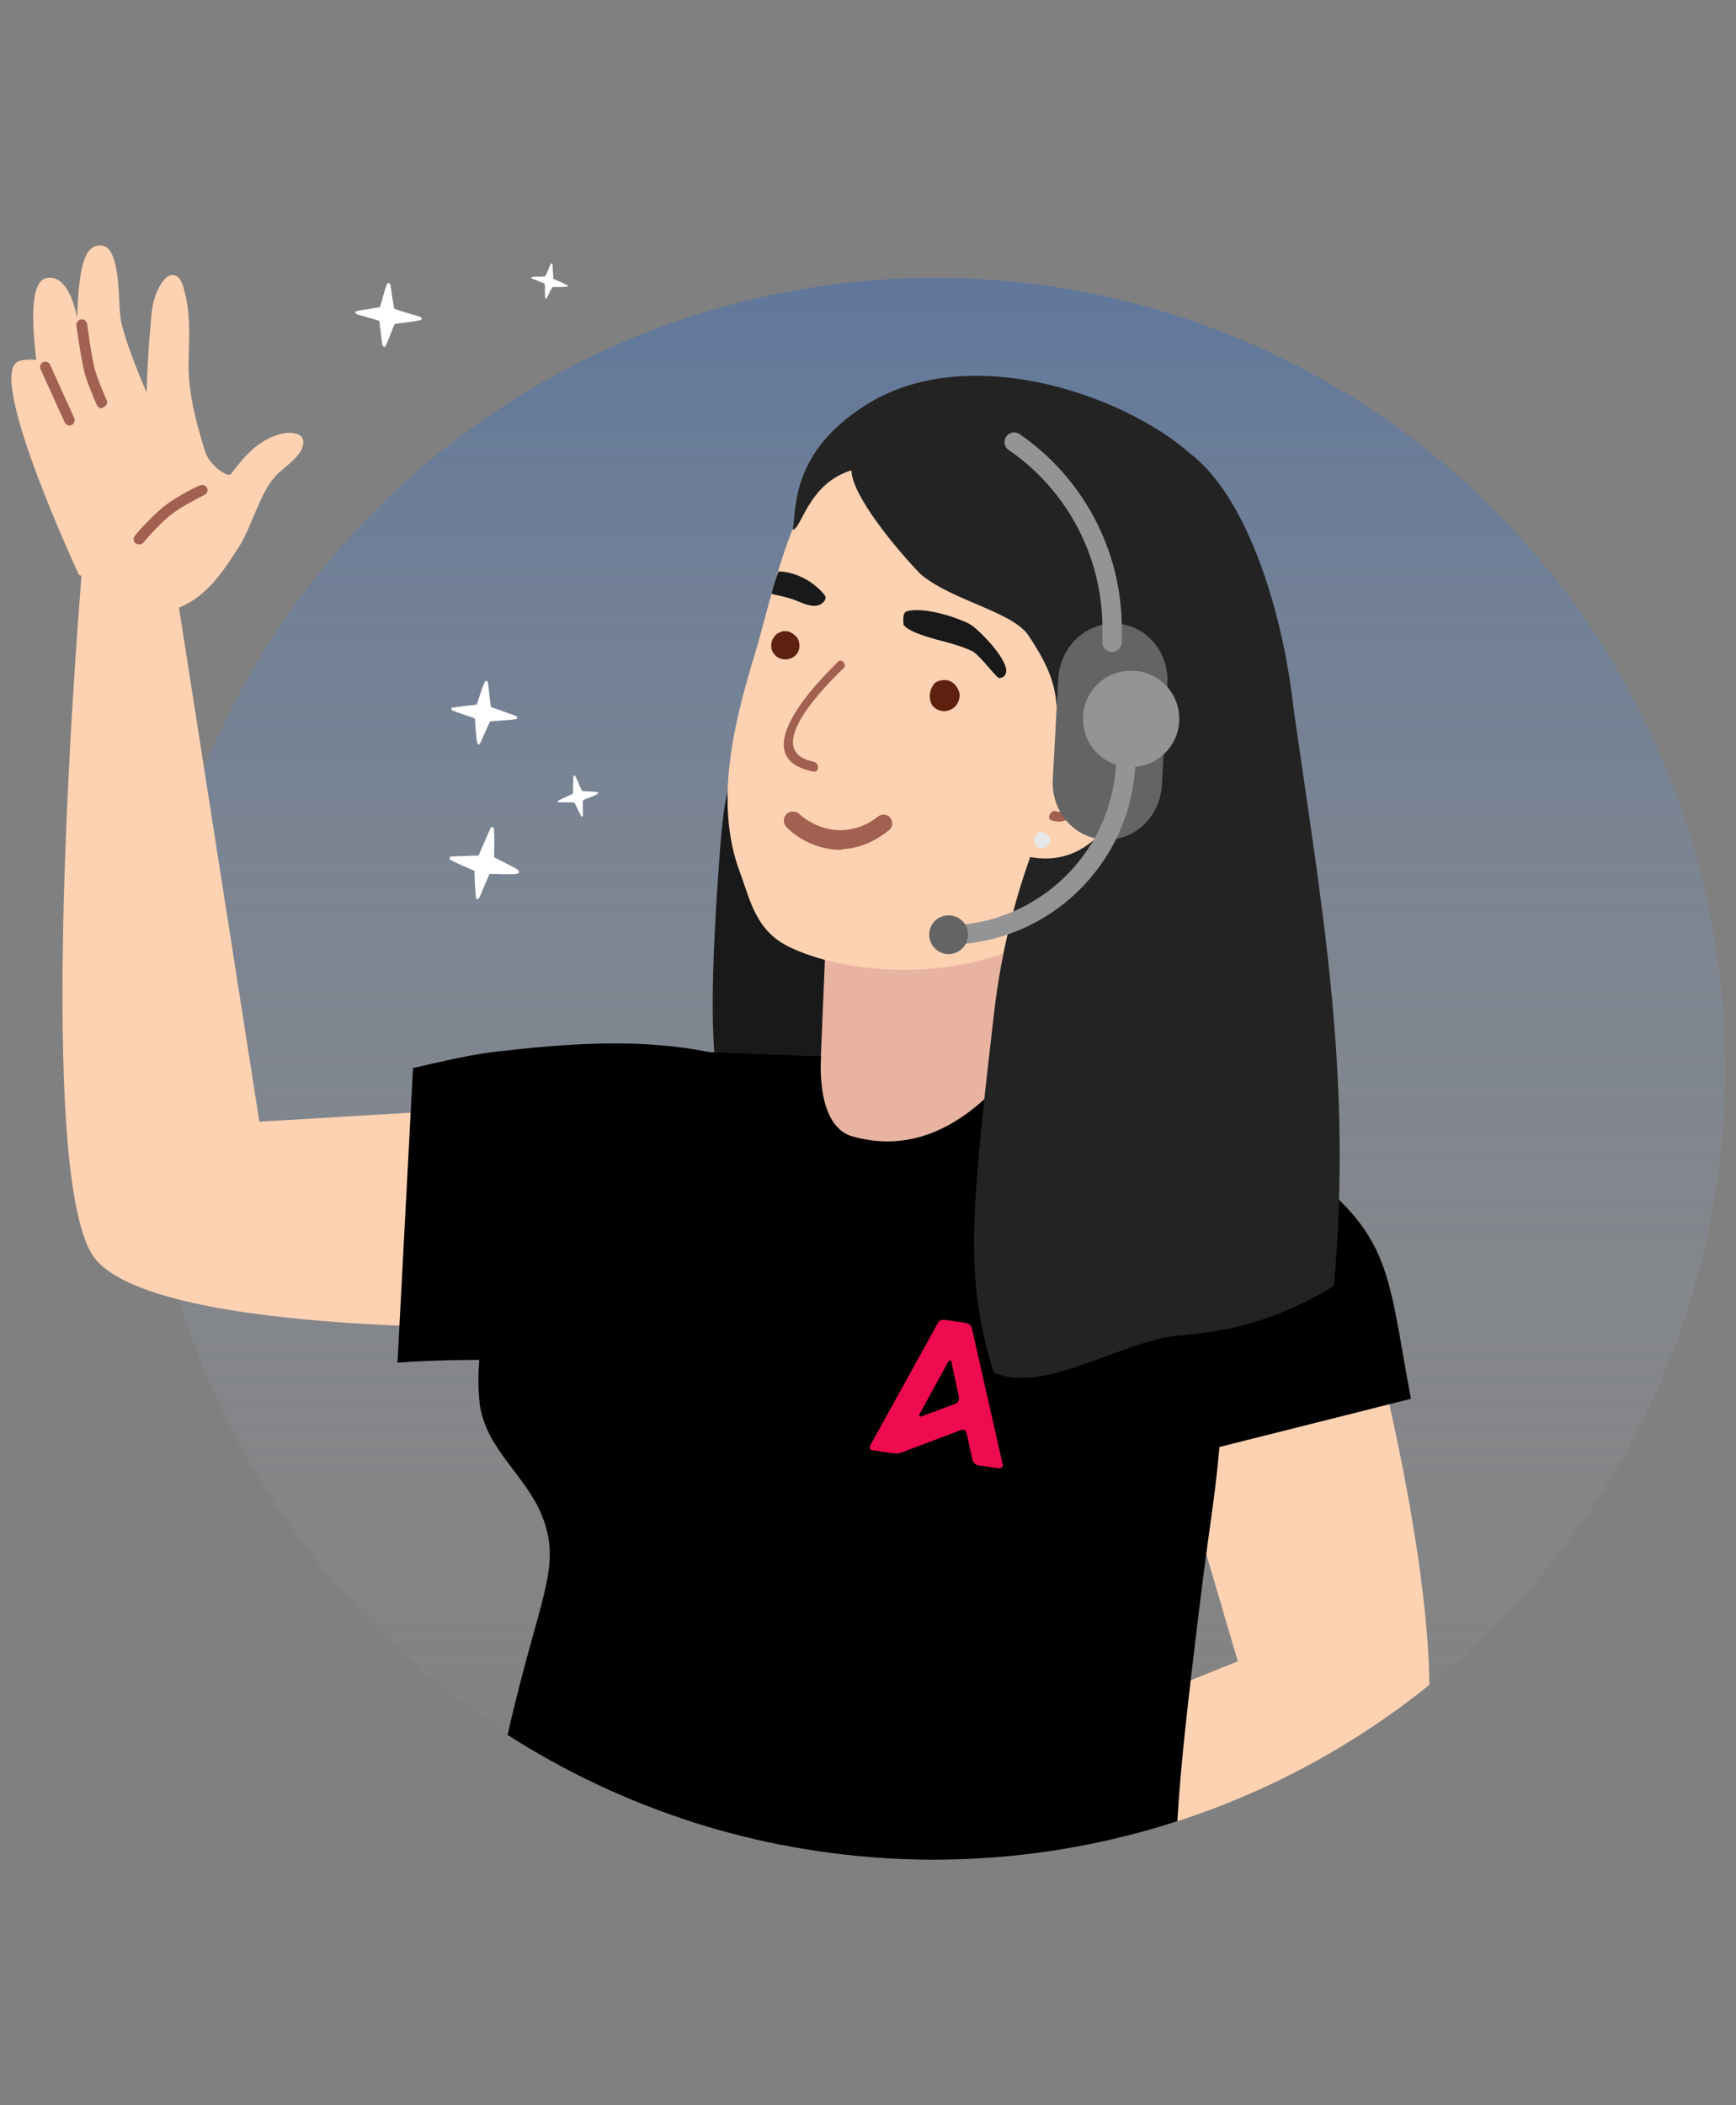 <svg id="Layer_1" xmlns="http://www.w3.org/2000/svg" xmlns:xlink="http://www.w3.org/1999/xlink" viewBox="0 0 330 400"><rect x="0" y="0" width="330" height="400" fill="#808080" stroke="none"/><defs><style>.cls-1{fill:none;}.cls-2{fill:url(#linear-gradient);}.cls-3{clip-path:url(#clippath);}.cls-4{fill:#e6e7e8;}.cls-5{fill:#e9b3a1;}.cls-6{fill:#fff;}.cls-7{fill:#fdd2b2;}.cls-8{fill:#a26051;}.cls-9{fill:#232323;}.cls-10{fill:#191919;}.cls-11{fill:#949494;}.cls-12{fill:#646464;}.cls-13{fill:#5e210f;}.cls-14{clip-path:url(#clippath-1);}.cls-15{clip-path:url(#clippath-4);}.cls-16{clip-path:url(#clippath-3);}.cls-17{clip-path:url(#clippath-2);}.cls-18{clip-path:url(#clippath-7);}.cls-19{clip-path:url(#clippath-8);}.cls-20{clip-path:url(#clippath-6);}.cls-21{clip-path:url(#clippath-5);}.cls-22{clip-path:url(#clippath-9);}.cls-23{clip-path:url(#clippath-14);}.cls-24{clip-path:url(#clippath-13);}.cls-25{clip-path:url(#clippath-12);}.cls-26{clip-path:url(#clippath-10);}.cls-27{clip-path:url(#clippath-15);}.cls-28{clip-path:url(#clippath-17);}.cls-29{clip-path:url(#clippath-16);}.cls-30{clip-path:url(#clippath-11);}.cls-31{fill:#ee0b4f;fill-rule:evenodd;}</style><linearGradient id="linear-gradient" x1="177.72" y1="52.8" x2="177.72" y2="353.27" gradientUnits="userSpaceOnUse"><stop offset="0" stop-color="#406fb6" stop-opacity=".5"></stop><stop offset="1" stop-color="#c3c3c3" stop-opacity="0"></stop></linearGradient><clipPath id="clippath"><circle class="cls-1" cx="177.5" cy="203.16" r="150.2"></circle></clipPath><clipPath id="clippath-1"><circle class="cls-1" cx="177.5" cy="203.16" r="150.2"></circle></clipPath><clipPath id="clippath-2"><circle class="cls-1" cx="177.5" cy="203.16" r="150.2"></circle></clipPath><clipPath id="clippath-3"><circle class="cls-1" cx="177.5" cy="203.16" r="150.2"></circle></clipPath><clipPath id="clippath-4"><circle class="cls-1" cx="177.5" cy="203.16" r="150.2"></circle></clipPath><clipPath id="clippath-5"><circle class="cls-1" cx="177.5" cy="203.16" r="150.2"></circle></clipPath><clipPath id="clippath-6"><circle class="cls-1" cx="177.5" cy="203.16" r="150.2"></circle></clipPath><clipPath id="clippath-7"><circle class="cls-1" cx="177.5" cy="203.16" r="150.2"></circle></clipPath><clipPath id="clippath-8"><circle class="cls-1" cx="177.5" cy="203.16" r="150.2"></circle></clipPath><clipPath id="clippath-9"><circle class="cls-1" cx="177.5" cy="203.16" r="150.2"></circle></clipPath><clipPath id="clippath-10"><circle class="cls-1" cx="177.5" cy="203.16" r="150.2"></circle></clipPath><clipPath id="clippath-11"><circle class="cls-1" cx="177.5" cy="203.16" r="150.2"></circle></clipPath><clipPath id="clippath-12"><circle class="cls-1" cx="177.5" cy="203.16" r="150.2"></circle></clipPath><clipPath id="clippath-13"><circle class="cls-1" cx="177.5" cy="203.16" r="150.2"></circle></clipPath><clipPath id="clippath-14"><circle class="cls-1" cx="177.5" cy="203.16" r="150.2"></circle></clipPath><clipPath id="clippath-15"><circle class="cls-1" cx="177.5" cy="203.16" r="150.2"></circle></clipPath><clipPath id="clippath-16"><circle class="cls-1" cx="177.5" cy="203.16" r="150.2"></circle></clipPath><clipPath id="clippath-17"><circle class="cls-1" cx="177.5" cy="203.16" r="150.2"></circle></clipPath></defs><circle class="cls-2" cx="177.72" cy="203.03" r="150.23"></circle><path class="cls-7" d="m97.93,210.23l-48.63,2.9-16.11-102.98-17.52-2.9s-9.6,112.04,1.75,130.96c9.14,15.3,79.66,13.99,79.66,13.99"></path><path d="m78.51,202.93c5.9-1.31,10.99-2.64,16.91-3.23,16.26-1.86,34.27-3.02,50.92,3.59,7.45,2.96,1.29,18.98-1.44,26.62-3.63,10.43-8.61,15.04-13.67,23.69-4.27,6.93-7.65,14.41-9.94,22.23-2.18-3.71-4.94-7.24-7.49-10.78-3.65-5.1-11.22-6.49-16.65-6.61-7.25-.14-14.39-.03-21.59.46"></path><path class="cls-7" d="m57.41,85.18c.49-1.23.34-2.4-1.13-2.78-2.47-.68-5.64.91-7.54,2.38s-3.39,3.42-4.84,5.28c-.61.77-4.21-1.67-5-4.52-1.94-6.35-3.13-11.29-3.05-16.84.08-4.03.37-8.07-.48-12.06-.32-1.24-.69-4.13-2.32-4.37-1.33-.22-2.45,1.56-2.95,2.58-1.45,2.87-1.32,5.87-1.64,8.99-.36,3.2-.6,10.72-.6,10.72,0,0-4.1-9.34-4.92-13.93-.5-2.84.09-13.25-3.4-13.93-4.05-.8-4.55,6.1-4.89,13.58-.64-2.99-2.17-8.07-5.76-7.46-4.17.78-2.05,14.1-2.01,15.54-.68-.07-3.19-.15-3.92.67-4.56,4.58,12.04,40.19,12.04,40.19,0,0,16.48,7.05,17.96,6.63,5.97-1.99,9.04-6.66,12.44-11.9,2.35-3.63,4.02-10.38,6.97-13.46.56-.89,4.37-3.34,5.05-5.3Z"></path><path class="cls-8" d="m26.04,103.36l-.26-.1c-.46-.38-.51-1.01-.13-1.47.07-.18,2.88-3.42,5.57-5.6,2.66-2.09,6.64-3.96,6.85-3.97.49-.21,1.1.03,1.31.52s-.03,1.1-.52,1.31c0,0-3.87,1.81-6.36,3.76-2.5,1.95-5.22,5.23-5.26,5.32-.31.28-.77.4-1.21.23Z"></path><path class="cls-8" d="m19.04,77.55c-.26-.1-.49-.3-.6-.54-.05-.12-1.41-3.1-2.22-5.65-.78-2.64-1.63-9.17-1.7-9.5-.09-.54.33-1.09.87-1.18s1.09.33,1.18.87c0,0,.82,6.62,1.58,9.05.76,2.43,2.11,5.41,2.11,5.41.21.49.06,1.14-.52,1.31-.19.23-.52.3-.7.23Z"></path><path class="cls-8" d="m12.89,80.79c-.26-.1-.49-.3-.6-.54l-4.59-10.14c-.21-.49.03-1.1.52-1.31s1.1.03,1.31.52l4.59,10.14c.21.49-.03,1.1-.52,1.31-.24.11-.54.09-.72.02Z"></path><g class="cls-3"><path class="cls-7" d="m221.53,268.88l13.77,46.77-96.64,39.04,1.13,17.63s111.35-15.93,127.19-31.3c12.82-12.35-4.43-80.8-4.43-80.8"></path></g><g class="cls-14"><path class="cls-10" d="m136.1,172.99c-2.26,37.53,2.64,31.77,0,46.48-.57,1.6-.75,3.3-.57,4.9.19,1.7.66,3.3,1.41,4.71,3.3,4.34,12.26,3.87,18.29.47,1.79-1.04,3.39-2.36,4.81-3.96,5.19-14.33,5.94-29.98,2.17-44.79-4.71-17.16-16.78-34.6-22.25-32.91-2.36.85-2.83,8.96-3.87,25.08Z"></path></g><g class="cls-17"><path class="cls-5" d="m154.77,231.26l39.51,1.7,3.02-72.41-39.51-1.7-3.02,72.41Z"></path></g><g class="cls-16"><path d="m156.09,200.71c.19-1.89-1.7,12.92,5.85,15.18,19.99,5.75,31.49-15.75,31.77-13.29,27.72,8.11,35.55,22.91,37.72,27.91,3.58,8.01,2.55,19.99.47,43.47-1.23,13.77-1.79,12.92-5.28,42.9-1.98,16.78-2.73,25.36-3.11,35.55-.38,10.28,0,18.01,0,23.57-20.65,11.88-44.22,17.91-68.08,17.35-23.85-.57-47.05-7.64-67.13-20.55,2.36-13.67,4.24-24.42,5.66-31.02,7.07-37.06,13.58-42.52,9.05-53.84-3.11-7.64-10.47-12.45-11.79-20.93-1.04-8.96.85-17.91,5.28-25.74,9.99-15.75,22.63-29.7,37.15-41.39l22.44.85Z"></path></g><g class="cls-15"><path class="cls-7" d="m140.72,165.92c1.98,5.37,3.02,11.22,9.81,14.24,14.8,6.79,40.83,5.47,51.48-6.22,17.63-19.14,28.57-53.56,17.44-78.35-24.33-23.19-48.56-22.82-55.72-14.99-12.82,14.14-14.52,22.91-19.8,42.24-4.05,13.2-8.49,29.23-3.21,43.09Z"></path></g><g class="cls-21"><path class="cls-10" d="m172.4,116.14c3.02-.85,8.96.94,11.79,2.36,1.6.75,8.01,7.26,6.98,9.52-.09.19-.19.47-.47.57-.19.19-.47.19-.66.28-.66,0-3.68-4.34-5.28-5.19-1.7-.75-3.21-1.23-5-1.7-1.32-.38-7.07-1.7-8.01-3.3,0-.75-.28-2.26.66-2.55Z"></path></g><g class="cls-20"><path class="cls-10" d="m147.98,108.59h.66c3.11.38,5.94,1.89,8.01,4.34.66.75,0,1.51-.66,1.89-1.6.94-4.24-.66-5.56-1.04-1.23-.38-2.55-.66-3.77-.94.38-1.41.75-2.83,1.32-4.24Z"></path></g><g class="cls-18"><path d="m268.2,265.77c-4.71-24.99-3.3-31.96-24.61-46.39-2.45-1.7-2.92-.47-5-3.77-.85-1.79-1.23-3.68-1.13-5.56,0-1.98.57-3.87,1.41-5.56-6.03,2.92-11.69,6.51-17.07,10.56-16.97,13.58-30.17,31.21-38.38,51.39,5.37-.19,10.75,0,16.12.57,7.35.38,17.63,6.88,22.16,10.47l46.48-11.69Z"></path></g><g class="cls-19"><path class="cls-9" d="m150.72,100.67c1.7-.28,2.92-8.77,11.13-11.31.09,4.81,8.49,14.9,13.11,19.71,6.13,5.19,17.91,7.17,20.74,11.97,7.26,10.94,3.87,12.82,6.6,21.5.47-.47,4.24-3.68,6.88-2.36,2.64,1.23,2.07,7.54.75,11.13-1.32,2.83-3.3,5.28-5.75,7.17-2.45,1.89-5.28,3.3-8.2,3.96-3.68,10.18-6.03,20.65-7.17,31.4-4.34,37.24-5.37,49.41.09,66.94,9.43,4.34,25.17-6.41,35.55-7.07s20.37-3.87,29.13-9.43c3.49-39.88-2.07-70.43-7.73-109.94-1.79-16.59-8.2-39.32-19.52-48.09-13.39-11.79-43.09-21.4-61.95-9.15-13.77,8.77-13.01,19.05-13.67,23.57Z"></path></g><g class="cls-22"><path class="cls-7" d="m209.18,140.18s10.47,7.54-.28,18.48c-10.75,10.94-24.8-1.7-24.8-1.7l25.08-16.78Z"></path></g><g class="cls-26"><path class="cls-8" d="m159.11,125.94c-6.51,6.32-16.5,18.29-4.53,20.65,1.13.28,1.32-1.6,0-1.89-8.96-1.89-.28-11.88,5.85-17.82.66-.85-.75-1.98-1.32-.94Z"></path></g><g class="cls-30"><path class="cls-13" d="m176.84,131.5c-.19.75-.09,1.51.19,2.17s.94,1.13,1.6,1.32c.57.19,1.13.19,1.7,0,.57-.19,1.04-.47,1.41-.94s.57-.94.66-1.6c.09-.57-.09-1.13-.38-1.7-.28-.47-.66-.94-1.23-1.23-.47-.28-1.04-.38-1.7-.28s-1.13.28-1.51.66c-.38.57-.66,1.04-.75,1.6Z"></path></g><g class="cls-25"><path class="cls-4" d="m196.64,159.23c-.09.38-.09.75.09,1.13s.47.66.85.75c.28.09.57.09.94,0,.28-.09.57-.28.75-.47.19-.28.28-.57.38-.85,0-.28,0-.66-.19-.85-.19-.28-.38-.47-.66-.66-.28-.19-.57-.19-.85-.19s-.57.19-.85.38c-.19.19-.38.47-.47.75Z"></path></g><g class="cls-24"><path class="cls-13" d="m146.66,122.08c-.09.47-.09,1.04.09,1.51.19.47.57.94.94,1.23.47.28.94.47,1.51.47s1.04-.09,1.51-.38c.47-.28.85-.66,1.04-1.13.19-.47.28-1.04.19-1.51-.09-.57-.28-1.04-.66-1.41s-.85-.66-1.32-.85c-.38-.09-.75-.09-1.04-.09-.38.09-.66.19-1.04.38-.28.19-.57.47-.75.75-.28.38-.38.66-.47,1.04Z"></path></g><g class="cls-23"><path class="cls-8" d="m200.69,154.13c3.21,1.04,3.39-4.62,4.62-6.32.38-.57,1.04-1.04,1.7-1.23.66-.19,1.41-.19,2.07.09,1.04.38.47,2.07-.66,1.7-1.98-.75-2.45,2.55-2.83,3.68-.28,1.04-.85,2.07-1.6,2.83-.57.57-1.23,1.04-1.98,1.13-.75.19-1.6.09-2.26-.19-.75-.28-.09-1.98.94-1.7Z"></path></g><g class="cls-27"><path class="cls-8" d="m159.68,161.49c-3.77-.09-7.45-1.6-10.18-4.34-.19-.19-.28-.38-.38-.57-.09-.19-.09-.38-.09-.66,0-.19,0-.47.09-.66s.19-.38.38-.57c.19-.19.38-.28.57-.38.19-.09.38-.09.66-.09s.47,0,.66.09.38.19.57.38c2.36,2.07,5.37,3.21,8.49,3.02,2.36-.19,4.62-1.04,6.41-2.55.19-.09.38-.28.57-.28.19-.09.47-.09.66-.09s.47.09.66.19c.19.09.38.28.47.38.09.19.28.38.28.57.09.19.09.47.09.66s-.09.47-.19.66-.28.38-.38.47c-2.45,1.98-5.37,3.39-8.49,3.58l-.85.19Z"></path></g><g class="cls-29"><path class="cls-12" d="m209.84,159.51c-5.75-.28-10.09-5.47-9.71-11.5l1.04-19.14c.38-6.03,5.28-10.65,11.03-10.37s10.09,5.47,9.71,11.5l-1.04,19.14c-.38,6.13-5.28,10.75-11.03,10.37Z"></path><path class="cls-11" d="m215.02,145.74c5,0,9.15-4.05,9.15-9.15s-4.05-9.15-9.15-9.15-9.15,4.05-9.15,9.15,4.05,9.15,9.15,9.15Z"></path><path class="cls-11" d="m179.85,179.5v-3.68c17.82,0,32.34-14.52,32.34-32.34h3.68c0,19.89-16.12,36.02-36.02,36.02Z"></path><path class="cls-12" d="m180.32,181.29c1.98,0,3.68-1.6,3.68-3.68s-1.6-3.68-3.68-3.68-3.68,1.6-3.68,3.68,1.7,3.68,3.68,3.68Z"></path><path class="cls-11" d="m211.35,123.87c-1.04,0-1.79-.85-1.79-1.79v-2.73c0-13.58-6.69-26.21-17.82-33.85-.85-.57-1.04-1.7-.47-2.55.57-.85,1.7-1.04,2.55-.47,12.16,8.39,19.42,22.16,19.42,36.87v2.73c-.09.94-.85,1.79-1.89,1.79Z"></path></g><g class="cls-28"><path class="cls-31" d="m190.6,278.22l-5.85-25.83c-.09-.47-.57-.94-1.13-1.04l-4.05-.57c-.47-.09-1.13.19-1.32.66l-12.82,23.19c-.28.47,0,.85.47.94l3.87.57c.47.09,1.23,0,1.7-.19l11.22-4.24c.47-.19.94.09,1.04.57l1.13,5.09c.09.47.57.94,1.04,1.04l3.87.57c.66,0,.94-.28.85-.75Zm-8.96-11.5l-6.41,2.36c-.47.19-.66,0-.38-.47l5.37-9.81c.28-.47.57-.38.66.09l1.41,6.6c.09.47-.19,1.04-.66,1.23Z"></path></g><path class="cls-6" d="m113.72,150.69c-.12.17-.31.23-.47.34-.41.21-.85.38-1.29.54-.3.14-.64.22-.99.4l-.16.11q-.01.09-.03.18c0,.88.02,1.67.02,2.56.02.14,0,.32-.2.39l-.15-.21c-.18-.35-.39-.76-.57-1.11-.14-.3-.32-.65-.45-.95-.08-.1-.14-.3-.25-.46-1.01-.07-2,.01-3.01-.06-.15-.21-.14-.3.06-.36.3-.14.6-.28.9-.42.6-.28,1.2-.55,1.8-.83.01-.09-.02-.14,0-.23,0-.88,0-1.77.05-2.69.01-.09,0-.23,0-.32.03-.18.08-.22.31-.23.51.92.86,1.95,1.35,2.95.27.04.6.05.83.04.6.05,1.19.09,1.7.13.18.03.31.1.45.07.09.01.13.07.11.16Z"></path><path class="cls-6" d="m98.6,165.87c-.26.19-.64.22-.96.22-.79.01-1.58.03-2.41,0-.6-.05-1.21,0-1.8-.05-.09-.01-.23,0-.38.03-.01.09-.12.17-.13.26-.54,1.36-1.17,2.7-1.71,4.05-.13.26-.27.52-.63.46-.02-.14-.1-.25-.12-.39-.07-.75-.1-1.46-.16-2.21-.04-.61-.09-1.22-.08-1.87-.05-.29,0-.56,0-.88-1.6-.76-3.23-1.34-4.72-2.18-.12-.39,0-.56.37-.59.56,0,1.17-.05,1.73-.05,1.12-.01,2.25-.11,3.36-.12.07-.13.13-.26.15-.35.64-1.43,1.23-2.83,1.88-4.26.12-.17.15-.35.23-.57.13-.26.28-.28.63-.13.22,1.85.06,3.73.09,5.64.42.25.9.47,1.29.67.9.47,1.8.93,2.71,1.4.26.13.46.31.67.48.05.29.03.38.02.47Z"></path><path class="cls-6" d="m72.89,65.86c-.23-.19-.3-.52-.28-.82-.11-.75-.16-1.38-.27-2.14-.09-.54-.09-1.05-.18-1.59-.05-.12-.02-.21-.07-.33l-.26-.1c-1.26-.4-2.56-.71-3.82-1.11-.26-.1-.44-.17-.51-.51l.37-.16c.66-.14,1.33-.28,1.96-.34.54-.09,1.09-.18,1.63-.27.21-.02.54-.09.75-.11.5-1.52.8-3.03,1.39-4.52.37-.16.54-.09.61.24.09.54.18,1.09.21,1.51.21,1,.3,2.05.52,3.05l.35.14c1.35.43,2.7.87,4.08,1.22l.53.21c.26.1.32.23.18.58-1.66.35-3.34.5-5.06.73l-.49,1.23-1.01,2.54c-.1.26-.26.4-.37.67-.05-.12-.18-.07-.26-.1Z"></path><path class="cls-6" d="m90.87,141.41c-.19-.28-.19-.57-.28-.85-.09-.75-.09-1.41-.19-2.17,0-.57-.09-1.13-.09-1.6,0-.09,0-.19-.09-.28-.09,0-.19-.09-.19-.09-1.23-.47-2.55-.85-3.77-1.32-.28-.09-.47-.19-.47-.57.09-.09.19-.09.38-.09.66-.09,1.32-.19,1.98-.28.57-.09,1.13-.09,1.7-.19.28,0,.57-.09.75-.09.57-1.51.94-3.02,1.6-4.43.38-.09.47-.09.57.28.09.57.09,1.04.19,1.6.09,1.04.19,2.07.38,3.02.09,0,.19.09.28.09,1.32.47,2.64.94,3.96,1.41.19.09.38.09.47.19.28.09.28.19.19.57-1.7.28-3.39.28-5.09.47-.19.38-.38.85-.57,1.23-.38.85-.75,1.7-1.13,2.55-.09.19-.28.38-.38.66,0-.09-.09-.09-.19-.09Z"></path><path class="cls-6" d="m103.72,56.7c-.14-.16-.07-.33-.12-.45-.04-.42.02-.81-.02-1.23.02-.3.03-.6-.04-.93.03-.09-.05-.12-.02-.21l-.18-.07-2.1-.84c-.18-.07-.26-.1-.28-.31.09.03.12-.05.21-.02.42-.04.75-.11,1.14-.06.3.02.63-.05.93-.04.12-.05.3.02.42-.04.44-.84.66-1.66,1.06-2.42.21-.02.3.02.32.23-.02.3.05.63.04.93.05.63.06,1.14.11,1.77l.18.07c.7.28,1.49.59,2.16.96l.26.1c.18.07.14.16.07.33-.96.12-1.94.04-2.87.08-.1.26-.17.44-.37.67-.17.44-.47.93-.64,1.37-.03.09-.19.23-.23.32q.1-.26-.02-.21Z"></path></svg>